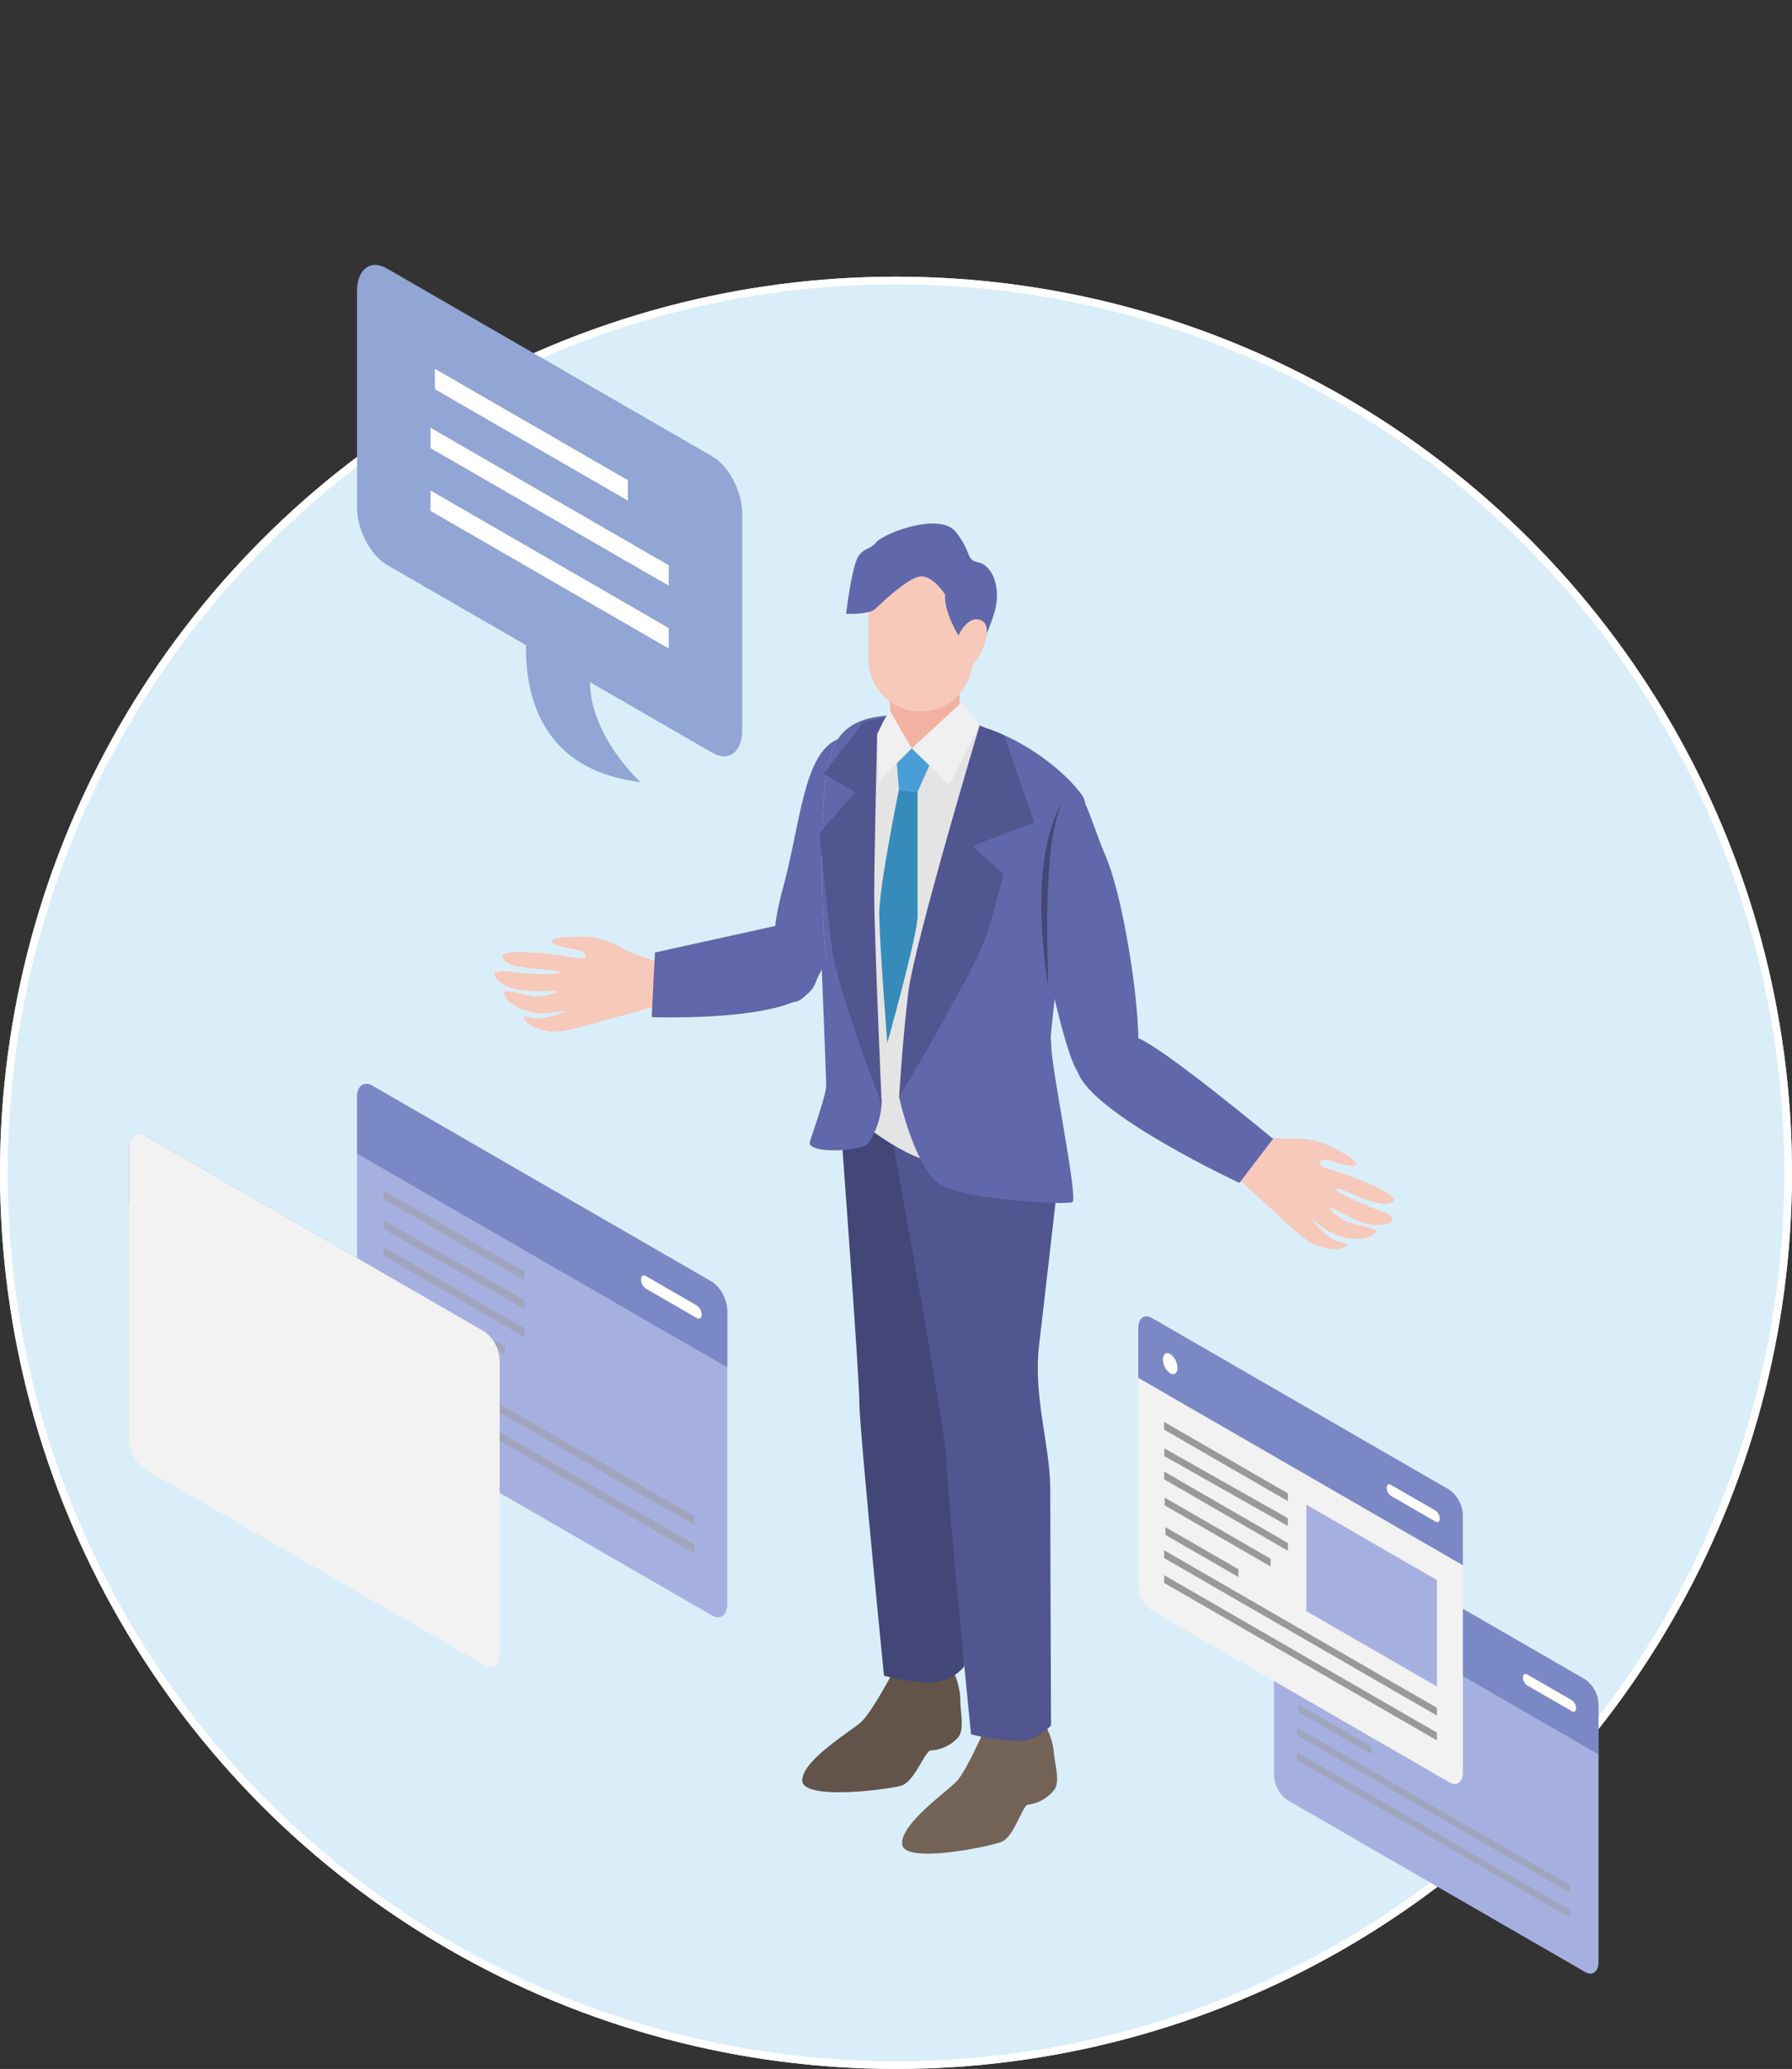 <svg xmlns="http://www.w3.org/2000/svg" xmlns:xlink="http://www.w3.org/1999/xlink" width="234" height="270.123" viewBox="0 0 234 270.123">
  <rect x="0" y="0" width="234" height="270.123" fill="#333333" stroke="none"/>
  <defs>
    <clipPath id="clip-path">
      <rect id="長方形_3587" data-name="長方形 3587" width="217.016" height="257.673" fill="none"/>
    </clipPath>
    <clipPath id="clip-path-2">
      <path id="パス_6017" data-name="パス 6017" d="M137.4,121.956c-2.335,3.591-2.155,12.659-2.065,21.009s3.232,27.473,3.232,27.473,6.464,6.015,11.941,6.913,13.557.09,13.557.09.989-20.919,2.425-25.947,4.579-19.483,2.872-22.087-9.123-9.766-19.931-10.415c-1.263-.075-2.582-.158-3.879-.158-3.312,0-6.475.541-8.152,3.121" transform="translate(-135.294 -118.835)" fill="none"/>
    </clipPath>
    <clipPath id="clip-path-3">
      <path id="パス_6035" data-name="パス 6035" d="M210.43,251.744v33.522a4.2,4.2,0,0,0,1.753,3.35l19.442,11.225,19.431,11.218.011.006c.969.559,1.754-.034,1.754-1.326V276.219a4.2,4.2,0,0,0-1.754-3.35l-19.442-11.225-19.431-11.218h0l-.01-.006a1.4,1.4,0,0,0-.7-.211c-.622,0-1.057.574-1.057,1.535" transform="translate(-210.43 -250.209)" fill="none"/>
    </clipPath>
    <clipPath id="clip-path-4">
      <rect id="長方形_3589" data-name="長方形 3589" width="17.06" height="23.748" fill="none"/>
    </clipPath>
    <clipPath id="clip-path-5">
      <rect id="長方形_3590" data-name="長方形 3590" width="35.612" height="41.582" fill="none"/>
    </clipPath>
    <clipPath id="clip-path-6">
      <path id="パス_6057" data-name="パス 6057" d="M187.88,220.251v33.492a4.227,4.227,0,0,0,1.764,3.372l38.863,22.438c.974.562,1.764-.035,1.764-1.335V244.725a4.226,4.226,0,0,0-1.764-3.371l-38.863-22.437a1.415,1.415,0,0,0-.7-.212c-.625,0-1.063.578-1.063,1.546" transform="translate(-187.88 -218.705)" fill="none"/>
    </clipPath>
    <clipPath id="clip-path-7">
      <path id="パス_6060" data-name="パス 6060" d="M58.059,181.838v38.232a4.791,4.791,0,0,0,2,3.821l22.174,12.8,22.161,12.795h0l.012.007c1.1.638,2-.039,2-1.511V209.752a4.787,4.787,0,0,0-2-3.82l-22.173-12.8L60.071,180.335l-.013-.007a1.6,1.6,0,0,0-.794-.24c-.709,0-1.205.655-1.205,1.751" transform="translate(-58.059 -180.087)" fill="none"/>
    </clipPath>
    <clipPath id="clip-path-8">
      <path id="パス_6082" data-name="パス 6082" d="M20.225,190.109v38.2a4.82,4.82,0,0,0,2.012,3.846L66.56,257.741c1.111.642,2.012-.039,2.012-1.521v-38.2a4.822,4.822,0,0,0-2.012-3.846L22.237,188.587a1.614,1.614,0,0,0-.8-.241c-.714,0-1.213.659-1.213,1.763" transform="translate(-20.225 -188.346)" fill="none"/>
    </clipPath>
    <clipPath id="clip-path-9">
      <rect id="長方形_3593" data-name="長方形 3593" width="19.458" height="27.085" fill="none"/>
    </clipPath>
    <clipPath id="clip-path-10">
      <rect id="長方形_3594" data-name="長方形 3594" width="40.616" height="47.424" fill="none"/>
    </clipPath>
  </defs>
  <g id="グループ_2071" data-name="グループ 2071" transform="translate(-562 -2648.877)">
    <g id="楕円形_1" data-name="楕円形 1" transform="translate(562 2685)" fill="#daeef9" stroke="#fff" stroke-width="1">
      <circle cx="117" cy="117" r="117" stroke="none"/>
      <circle cx="117" cy="117" r="116.5" fill="none"/>
    </g>
    <g id="グループ_2057" data-name="グループ 2057" transform="translate(563 2648.877)">
      <g id="グループ_2023" data-name="グループ 2023">
        <g id="グループ_2022" data-name="グループ 2022" clip-path="url(#clip-path)">
          <path id="パス_6006" data-name="パス 6006" d="M151.6,277.254a9.808,9.808,0,0,1,1.092,3.857c-.052,1.667.581,3.892-.232,5.066a5.217,5.217,0,0,1-3.618,1.764c-.722-.053-2.118,4.054-3.827,4.58s-12.781,1.953-12.954-.6,6.139-6.369,7.613-7.638,4.443-7,4.443-7Z" transform="translate(-28.292 -59.398)" fill="#62544a"/>
          <path id="パス_6007" data-name="パス 6007" d="M138.153,181.5s2.656,35.792,2.656,39.209,3.222,35.734,3.222,35.734a27.119,27.119,0,0,0,6.054.879,5.817,5.817,0,0,0,4.393-2.051s-.1-25.093-.1-30.755-2.246-12.2-1.465-18.844,2.441-21.187,2.441-21.187l-9.08-8.689Z" transform="translate(-29.597 -37.662)" fill="#424777"/>
          <path id="パス_6008" data-name="パス 6008" d="M167.06,286.035a9.811,9.811,0,0,1,1.376,3.765c.072,1.666.869,3.838.145,5.07A5.213,5.213,0,0,1,165.1,296.9c-.724,0-1.81,4.2-3.476,4.852s-12.6,2.9-12.963.362,5.649-6.807,7.025-8.183,3.91-7.315,3.91-7.315Z" transform="translate(-31.846 -61.279)" fill="#736357"/>
          <path id="パス_6009" data-name="パス 6009" d="M146.677,187.09S154,227.023,154,230.441s3.222,35.735,3.222,35.735a27.143,27.143,0,0,0,6.054.878,5.818,5.818,0,0,0,4.393-2.05s-.1-25.093-.1-30.756-2.246-12.2-1.465-18.844,2.441-21.187,2.441-21.187l-9.079-8.69Z" transform="translate(-31.424 -39.747)" fill="#515590"/>
          <path id="パス_6010" data-name="パス 6010" d="M128.484,142.223c2.272-8.165,2.655-17.678,7.2-19.541s6.332,2.334,6.437,5.377-7.135,24.027-10.492,27.909-5.98-3.567-3.148-13.745" transform="translate(-27.268 -26.184)" fill="#6167ab"/>
          <path id="パス_6011" data-name="パス 6011" d="M102.453,158.93a20.24,20.24,0,0,1-5.039-1.9,10.078,10.078,0,0,0-3.9-1.312c-1.731-.176-5.926-.069-4.98.732s3.993.7,4.2,1.416-.147.725-2.49.342-9.279-1.2-8.2.342,6.123,1.156,7.226,1.66-4.311.312-6.025.031-3.472-.065-1.423,1.455,6.242.914,7.012,1.04-1.61.888-3.079.647-3.616-.989-3.6-.447.691,1.722,3.157,2.448,5.342-.411,4.814-.031a9.9,9.9,0,0,1-3.79,1c-.7-.115-2.059-.589-1.526.109s1.448,1.242,3.3,1.546,6.5-1.307,8.221-1.743,6.549-1.837,6.549-1.837Z" transform="translate(-17.331 -33.344)" fill="#f6c9ba"/>
          <path id="パス_6012" data-name="パス 6012" d="M149.435,118.993c10.808.649,18.226,7.812,19.932,10.415s-1.436,17.059-2.873,22.085-2.425,25.948-2.425,25.948-8.08.808-13.557-.091-11.941-6.912-11.941-6.912-3.142-19.123-3.232-27.473-.27-17.418,2.065-21.009,7.542-3.233,12.031-2.964" transform="translate(-28.985 -25.459)" fill="#e4e4e4"/>
          <path id="パス_6013" data-name="パス 6013" d="M147.544,123.975l5.256.641-2.371,5.32-2.436-.256Z" transform="translate(-31.609 -26.56)" fill="#4a9ed7"/>
          <path id="パス_6014" data-name="パス 6014" d="M147.416,131.235l2.436.256s0,13.727,0,16.221-3.956,16.575-3.956,16.575-1.047-13.327-1.047-16.943,2.563-16.109,2.563-16.109" transform="translate(-31.033 -28.115)" fill="#378bbb"/>
        </g>
      </g>
      <g id="グループ_2025" data-name="グループ 2025" transform="translate(106.309 93.376)">
        <g id="グループ_2024" data-name="グループ 2024" clip-path="url(#clip-path-2)">
          <path id="パス_6015" data-name="パス 6015" d="M162.568,115.611s-4.04,10.774-4.04,21.856-3.868,39.193-3.868,39.193l12.05,2.447,11.187-5.489-1.451-43.091-9.115-14.19Z" transform="translate(-139.443 -118.144)" fill="#6167ab"/>
          <path id="パス_6016" data-name="パス 6016" d="M141.9,117.459s-1.655,2.627-1.726,2.908c-2.349,9.4.432,41.719.432,45.843,0,4.869-4.253,2.738-4.253,2.738l-6.837-17.195-4.869-25.378,9.633-11.291Z" transform="translate(-133.014 -118.031)" fill="#6167ab"/>
        </g>
      </g>
      <g id="グループ_2063" data-name="グループ 2063" transform="translate(84.096 68.352)">
        <path id="パス_6018" data-name="パス 6018" d="M173.472,130.5s-3.591,3.233-4.22,5.387,4.22,28.372,6.733,32.052,6.195,2.066,7.542-.808-1.167-20.919-3.86-27.293-2.694-9.517-6.195-9.338" transform="translate(-120.345 -96.308)" fill="#6167ab"/>
        <path id="パス_6019" data-name="パス 6019" d="M148.144,176.613s2.147,9.792,5.691,11.608S170,190.728,170.779,190.3s-2.767-17.463-2.767-20.489-3.372-14.092-3.372-14.092h-9.509Z" transform="translate(-115.834 -101.712)" fill="#6167ab"/>
        <path id="パス_6020" data-name="パス 6020" d="M142.7,177.423a10.743,10.743,0,0,1-1.729,5.533c-.779,1.124-8.177,1.458-7.659-.184s2.125-6.127,2.125-7.337-.691-18.068-.691-18.068Z" transform="translate(-112.651 -102.065)" fill="#6167ab"/>
        <path id="パス_6021" data-name="パス 6021" d="M146.486,113.413l.278,5.838s.111,2.669,4,2.614a4.987,4.987,0,0,0,4.838-3.392l.062-2.316.1-3.857Z" transform="translate(-115.479 -92.411)" fill="#f3b2a1"/>
        <path id="パス_6022" data-name="パス 6022" d="M128.058,161.866c-2.92,4.474-21.033,3.788-21.033,3.788l.424-8.436,17.427-3.846s5.878,4.364,3.182,8.494" transform="translate(-107.025 -101.21)" fill="#6167ab"/>
        <path id="パス_6023" data-name="パス 6023" d="M149.857,112.829h0a6.8,6.8,0,0,1-6.8-6.8V99.85a6.8,6.8,0,1,1,13.606,0v6.176a6.8,6.8,0,0,1-6.8,6.8" transform="translate(-114.744 -88.286)" fill="#f6c9ba"/>
        <path id="パス_6024" data-name="パス 6024" d="M154,101.6s-1.939-3.162-1.731-5.323c0,0-1.715-2.763-3.457-2.345s-4.847,3.446-5.683,4.213-3.8.632-3.8.632.767-6.376,1.639-7.561,1.393-.7,2.334-1.812,8.258-4.007,10.384-1.289,1.22,3.589,2.891,3.937,2.718,2.648,2.4,5.261-3.031,7.77-3.031,7.77Z" transform="translate(-113.946 -86.988)" fill="#6167ab"/>
        <path id="パス_6025" data-name="パス 6025" d="M158,105.011s1.253-2.822,3.031-1.951-.349,5.575-1.6,6.063-1.219.209-1.219.209Z" transform="translate(-117.945 -90.395)" fill="#f6c9ba"/>
        <path id="パス_6026" data-name="パス 6026" d="M156.813,116.647l-6.561,6.051,4.9,4.777,3.949-7.771Z" transform="translate(-116.286 -93.342)" fill="#f0f0f0"/>
        <path id="パス_6027" data-name="パス 6027" d="M149.019,123.011l-4.267,4.268-.255-6.115,1.656-3.057Z" transform="translate(-115.053 -93.654)" fill="#f0f0f0"/>
        <path id="パス_6028" data-name="パス 6028" d="M158.654,120.538s-8.536,28.537-9.3,34.78-1.21,13.759-1.21,13.759,10.065-16.881,11.4-21.148,2.229-7.963,2.229-7.963l-4.077-3.694,8.089-3.058-3.949-11.4Z" transform="translate(-115.834 -94.175)" fill="#515590"/>
        <path id="パス_6029" data-name="パス 6029" d="M205.854,188.451a20.221,20.221,0,0,0,5.354.589,10.09,10.09,0,0,1,4.069.6c1.623.628,5.313,2.624,4.107,2.91s-3.876-1.186-4.385-.642-.2.713,2.064,1.434,8.815,3.137,7.157,4.022-5.982-1.745-7.194-1.8,3.7,2.232,5.357,2.759,3.125,1.516.609,1.942-5.978-2.015-6.721-2.252,1.033,1.521,2.451,1.973,3.672.757,3.409,1.232-1.4,1.221-3.925.751-4.576-2.789-4.276-2.21a9.921,9.921,0,0,0,2.926,2.606c.676.214,2.1.409,1.311.789s-1.854.451-3.644-.119-5.2-4.11-6.538-5.28-5-4.605-5-4.605Z" transform="translate(-127.582 -108.725)" fill="#f6c9ba"/>
        <path id="パス_6030" data-name="パス 6030" d="M142.447,121.407s-.382,15.8-.382,21.021.972,27.228.972,27.228-5.749-14.616-6.514-20.476-1.593-14.905-1.593-14.905l4.65-5.287-4.14-2.421,5.287-6.816,2.739-.509Z" transform="translate(-113.003 -93.898)" fill="#515590"/>
        <path id="パス_6031" data-name="パス 6031" d="M177.837,176.88c1.975,5.566,21.1,14.455,21.1,14.455l4.4-5.746s-13.916-11.581-17.508-13.108-7.99,4.4-7.99,4.4" transform="translate(-122.195 -105.25)" fill="#6167ab"/>
        <path id="パス_6032" data-name="パス 6032" d="M174.436,133.419c-1.484,3.761-1.63,7.892-1.83,11.889-.149,3.449,0,8.643.064,12.138-1.1-7.326-1.83-17.336,1.766-24.028" transform="translate(-120.896 -96.935)" fill="#444872"/>
        <path id="パス_6033" data-name="パス 6033" d="M212.183,250.419l.011.006,19.431,11.219,19.443,11.225a4.2,4.2,0,0,1,1.753,3.35v33.522c0,1.291-.785,1.885-1.753,1.326l-.012-.006-19.431-11.218-19.442-11.225a4.2,4.2,0,0,1-1.753-3.35V251.744c0-1.291.785-1.884,1.753-1.326" transform="translate(-129.178 -121.956)" fill="#a6b0e0"/>
      </g>
      <g id="グループ_2029" data-name="グループ 2029" transform="translate(165.348 196.605)">
        <g id="グループ_2028" data-name="グループ 2028" clip-path="url(#clip-path-3)">
          <path id="パス_6034" data-name="パス 6034" d="M192.8,247l65.525,37.831v-11.7L192.8,235.3Z" transform="translate(-206.652 -247.015)" fill="#7b88c6"/>
        </g>
      </g>
      <g id="グループ_2062" data-name="グループ 2062" transform="translate(147.629 171.846)">
        <g id="グループ_2032" data-name="グループ 2032" transform="translate(39.317 47.748)" opacity="0.49" style="mix-blend-mode: multiply;isolation: isolate">
          <g id="グループ_2031" data-name="グループ 2031">
            <g id="グループ_2030" data-name="グループ 2030" clip-path="url(#clip-path-4)">
              <path id="パス_6036" data-name="パス 6036" d="M237.917,293.364l17.061,9.85v-13.9l-17.061-9.85Z" transform="translate(-237.917 -279.466)" fill="#a6b0e0"/>
            </g>
          </g>
        </g>
        <g id="グループ_2035" data-name="グループ 2035" transform="translate(20.75 36.942)" opacity="0.49" style="mix-blend-mode: multiply;isolation: isolate">
          <g id="グループ_2034" data-name="グループ 2034">
            <g id="グループ_2033" data-name="グループ 2033" clip-path="url(#clip-path-5)">
              <path id="パス_6037" data-name="パス 6037" d="M214.288,266.726l16.157,9.328v-1.013l-16.157-9.329Z" transform="translate(-214.288 -265.713)" fill="#999"/>
              <path id="パス_6038" data-name="パス 6038" d="M214.32,271.12l16.131,9.118v-1.013l-16.131-9.119Z" transform="translate(-214.295 -266.654)" fill="#999"/>
              <path id="パス_6039" data-name="パス 6039" d="M214.288,274.98l16.157,9.328V283.3l-16.157-9.329Z" transform="translate(-214.288 -267.481)" fill="#999"/>
              <path id="パス_6040" data-name="パス 6040" d="M214.378,279.3l13.834,7.987v-1.014l-13.834-7.987Z" transform="translate(-214.307 -268.406)" fill="#999"/>
              <path id="パス_6041" data-name="パス 6041" d="M214.5,284.211l9.53,5.5V288.7l-9.53-5.5Z" transform="translate(-214.334 -269.459)" fill="#999"/>
              <path id="パス_6042" data-name="パス 6042" d="M214.288,288.061,249.9,308.623v-1.014l-35.612-20.561Z" transform="translate(-214.288 -270.284)" fill="#999"/>
              <path id="パス_6043" data-name="パス 6043" d="M214.288,292.189,249.9,312.75v-1.014l-35.612-20.561Z" transform="translate(-214.288 -271.168)" fill="#999"/>
            </g>
          </g>
        </g>
        <path id="パス_6044" data-name="パス 6044" d="M252.356,279.626l5.859,3.383c.3.171.537-.011.537-.406a1.287,1.287,0,0,0-.537-1.026l-5.859-3.383c-.3-.171-.537.011-.537.406a1.288,1.288,0,0,0,.537,1.026" transform="translate(-201.578 -231.431)" fill="#fff"/>
        <path id="パス_6045" data-name="パス 6045" d="M189.633,257.107l38.885,22.45c.968.559,1.753-.035,1.753-1.326V244.709a4.2,4.2,0,0,0-1.753-3.35l-38.885-22.45c-.968-.559-1.753.035-1.753,1.326v33.522a4.2,4.2,0,0,0,1.753,3.35" transform="translate(-187.88 -218.699)" fill="#f2f2f2"/>
      </g>
      <g id="グループ_2039" data-name="グループ 2039" transform="translate(147.63 171.851)">
        <g id="グループ_2038" data-name="グループ 2038" clip-path="url(#clip-path-6)">
          <path id="パス_6046" data-name="パス 6046" d="M170.146,215.5l65.525,37.831v-11.7l-65.525-37.831Z" transform="translate(-184.081 -215.51)" fill="#7b88c6"/>
          <path id="パス_6047" data-name="パス 6047" d="M229.707,248.121l5.859,3.383c.3.171.537-.011.537-.406a1.288,1.288,0,0,0-.537-1.026l-5.859-3.383c-.3-.171-.538.011-.538.406a1.288,1.288,0,0,0,.538,1.026" transform="translate(-196.726 -224.686)" fill="#fff"/>
          <path id="パス_6048" data-name="パス 6048" d="M192.934,224.943h0c-.523-.3-.948.019-.948.717a2.268,2.268,0,0,0,.948,1.81c.523.3.948-.018.948-.716a2.269,2.269,0,0,0-.948-1.81" transform="translate(-188.76 -220.017)" fill="#fff"/>
          <path id="パス_6049" data-name="パス 6049" d="M215.813,263.909l17.06,9.85v-13.9l-17.06-9.85Z" transform="translate(-193.864 -225.412)" fill="#a6b0e0"/>
          <path id="パス_6050" data-name="パス 6050" d="M192.183,237.271,208.34,246.6v-1.013l-16.157-9.329Z" transform="translate(-188.802 -222.465)" fill="#999"/>
          <path id="パス_6051" data-name="パス 6051" d="M192.216,241.665l16.131,9.118V249.77l-16.131-9.119Z" transform="translate(-188.809 -223.407)" fill="#999"/>
          <path id="パス_6052" data-name="パス 6052" d="M192.183,245.525l16.157,9.328V253.84l-16.157-9.329Z" transform="translate(-188.802 -224.234)" fill="#999"/>
          <path id="パス_6053" data-name="パス 6053" d="M192.273,249.845l13.834,7.987v-1.014l-13.834-7.987Z" transform="translate(-188.821 -225.159)" fill="#999"/>
          <path id="パス_6054" data-name="パス 6054" d="M192.4,254.756l9.53,5.5v-1.014l-9.53-5.5Z" transform="translate(-188.848 -226.211)" fill="#999"/>
          <path id="パス_6055" data-name="パス 6055" d="M192.183,258.606,227.8,279.167v-1.014l-35.612-20.561Z" transform="translate(-188.802 -227.036)" fill="#999"/>
          <path id="パス_6056" data-name="パス 6056" d="M192.183,262.733,227.8,283.294v-1.014L192.183,261.72Z" transform="translate(-188.802 -227.92)" fill="#999"/>
        </g>
      </g>
      <g id="グループ_2061" data-name="グループ 2061" transform="translate(45.621 141.507)">
        <path id="パス_6058" data-name="パス 6058" d="M60.059,180.328l.013.007,22.162,12.8,22.173,12.8a4.788,4.788,0,0,1,2,3.82v38.232c0,1.473-.895,2.149-2,1.512l-.013-.007h0L82.233,236.694l-22.174-12.8a4.792,4.792,0,0,1-2-3.821V181.839c0-1.473.9-2.149,2-1.512" transform="translate(-58.059 -180.088)" fill="#a6b0e0"/>
      </g>
      <g id="グループ_2043" data-name="グループ 2043" transform="translate(45.62 141.506)">
        <g id="グループ_2042" data-name="グループ 2042" clip-path="url(#clip-path-7)">
          <path id="パス_6059" data-name="パス 6059" d="M37.947,176.429l74.731,43.145V206.227L37.947,163.082Z" transform="translate(-53.75 -176.444)" fill="#7b88c6"/>
        </g>
      </g>
      <g id="グループ_2053" data-name="グループ 2053" transform="translate(15.892 147.996)">
        <g id="グループ_2052" data-name="グループ 2052" clip-path="url(#clip-path-8)">
          <path id="パス_6071" data-name="パス 6071" d="M0,184.685l74.731,43.145V214.483L0,171.338Z" transform="translate(-15.892 -184.702)" fill="#7b88c6"/>
          <path id="パス_6072" data-name="パス 6072" d="M67.929,221.894l6.681,3.857c.339.2.613-.012.613-.463a1.465,1.465,0,0,0-.613-1.17l-6.681-3.858c-.339-.195-.613.013-.613.464a1.466,1.466,0,0,0,.613,1.17" transform="translate(-30.314 -195.167)" fill="#fff"/>
          <path id="パス_6073" data-name="パス 6073" d="M25.989,195.46h0c-.6-.344-1.08.021-1.08.817a2.586,2.586,0,0,0,1.08,2.064c.6.345,1.08-.021,1.08-.817a2.59,2.59,0,0,0-1.08-2.064" transform="translate(-21.228 -189.842)" fill="#fff"/>
          <path id="パス_6074" data-name="パス 6074" d="M52.082,239.9,71.54,251.134V235.283L52.082,224.05Z" transform="translate(-27.05 -195.995)" fill="#a6b0e0"/>
          <path id="パス_6075" data-name="パス 6075" d="M25.133,209.52l18.426,10.638V219L25.133,208.364Z" transform="translate(-21.277 -192.635)" fill="#999"/>
          <path id="パス_6076" data-name="パス 6076" d="M25.17,214.531l18.4,10.4v-1.156l-18.4-10.4Z" transform="translate(-21.284 -193.708)" fill="#999"/>
          <path id="パス_6077" data-name="パス 6077" d="M25.133,218.934l18.426,10.638v-1.156L25.133,217.778Z" transform="translate(-21.277 -194.651)" fill="#999"/>
          <path id="パス_6078" data-name="パス 6078" d="M25.236,223.86l15.778,9.109v-1.156L25.236,222.7Z" transform="translate(-21.298 -195.707)" fill="#999"/>
          <path id="パス_6079" data-name="パス 6079" d="M25.38,229.461l10.869,6.275v-1.156L25.38,228.306Z" transform="translate(-21.329 -196.907)" fill="#999"/>
          <path id="パス_6080" data-name="パス 6080" d="M25.133,233.853,65.749,257.3v-1.156L25.133,232.7Z" transform="translate(-21.277 -197.848)" fill="#999"/>
          <path id="パス_6081" data-name="パス 6081" d="M25.133,238.56l40.616,23.45v-1.156L25.133,237.4Z" transform="translate(-21.277 -198.856)" fill="#999"/>
        </g>
      </g>
      <g id="グループ_2060" data-name="グループ 2060" transform="translate(15.892 147.99)">
        <g id="グループ_2046" data-name="グループ 2046" transform="translate(54.362 19.735)" opacity="0.49" style="mix-blend-mode: multiply;isolation: isolate">
          <g id="グループ_2045" data-name="グループ 2045">
            <g id="グループ_2044" data-name="グループ 2044" clip-path="url(#clip-path-9)">
              <path id="パス_6061" data-name="パス 6061" d="M89.408,229.306l19.458,11.234V224.689L89.408,213.455Z" transform="translate(-89.408 -213.455)" fill="#a6b0e0"/>
            </g>
          </g>
        </g>
        <g id="グループ_2049" data-name="グループ 2049" transform="translate(33.186 7.411)" opacity="0.49" style="mix-blend-mode: multiply;isolation: isolate">
          <g id="グループ_2048" data-name="グループ 2048">
            <g id="グループ_2047" data-name="グループ 2047" clip-path="url(#clip-path-10)">
              <path id="パス_6062" data-name="パス 6062" d="M62.459,198.926l18.426,10.638v-1.156L62.459,197.77Z" transform="translate(-62.459 -197.77)" fill="#999"/>
              <path id="パス_6063" data-name="パス 6063" d="M62.5,203.937l18.4,10.4v-1.156l-18.4-10.4Z" transform="translate(-62.467 -198.844)" fill="#999"/>
              <path id="パス_6064" data-name="パス 6064" d="M62.459,208.339l18.426,10.638v-1.156L62.459,207.184Z" transform="translate(-62.459 -199.787)" fill="#999"/>
              <path id="パス_6065" data-name="パス 6065" d="M62.562,213.266l15.778,9.109v-1.156L62.562,212.11Z" transform="translate(-62.481 -200.842)" fill="#999"/>
              <path id="パス_6066" data-name="パス 6066" d="M62.706,218.867l10.869,6.275v-1.156l-10.869-6.275Z" transform="translate(-62.512 -202.042)" fill="#999"/>
              <path id="パス_6067" data-name="パス 6067" d="M62.459,223.259l40.616,23.45v-1.156L62.459,222.1Z" transform="translate(-62.459 -202.983)" fill="#999"/>
              <path id="パス_6068" data-name="パス 6068" d="M62.459,227.965l40.616,23.45v-1.156L62.459,226.81Z" transform="translate(-62.459 -203.991)" fill="#999"/>
            </g>
          </g>
        </g>
        <path id="パス_6069" data-name="パス 6069" d="M105.876,213.638l6.681,3.857c.339.2.613-.012.613-.463a1.465,1.465,0,0,0-.613-1.17L105.876,212c-.339-.195-.613.013-.613.464a1.466,1.466,0,0,0,.613,1.17" transform="translate(-38.443 -193.393)" fill="#fff"/>
        <path id="パス_6070" data-name="パス 6070" d="M22.225,232.143l44.348,25.6c1.1.638,2-.039,2-1.512V218a4.789,4.789,0,0,0-2-3.821l-44.348-25.6c-1.1-.637-2,.039-2,1.512v38.232a4.789,4.789,0,0,0,2,3.82" transform="translate(-20.225 -188.339)" fill="#f2f2f2"/>
      </g>
      <g id="グループ_2058" data-name="グループ 2058" transform="translate(45.62 34.592)">
        <path id="パス_6083" data-name="パス 6083" d="M133.046,63.684,90.579,39.166c-2.165-1.249-3.919-4.6-3.919-7.489V3.433C86.66.547,88.415-.78,90.579.47l42.467,24.518c2.165,1.249,3.919,4.6,3.919,7.489V60.721c0,2.886-1.755,4.212-3.919,2.963" transform="translate(-86.66 0.001)" fill="#91a6d5"/>
        <path id="パス_6084" data-name="パス 6084" d="M115.262,56.971S110.5,77.428,129.684,79.724c0,0-9.63-8.774-5.591-17.663Z" transform="translate(-92.675 -12.205)" fill="#91a6d5"/>
        <path id="パス_6085" data-name="パス 6085" d="M99.6,19.918l25.2,14.547V31.8L99.6,17.253Z" transform="translate(-89.432 -3.696)" fill="#fff"/>
        <path id="パス_6086" data-name="パス 6086" d="M98.881,29.714l31.1,17.955V45.005L98.881,27.05Z" transform="translate(-89.278 -5.794)" fill="#fff"/>
        <path id="パス_6087" data-name="パス 6087" d="M98.881,40.143,129.98,58.1V55.434l-31.1-17.955Z" transform="translate(-89.278 -8.029)" fill="#fff"/>
      </g>
    </g>
  </g>
</svg>
